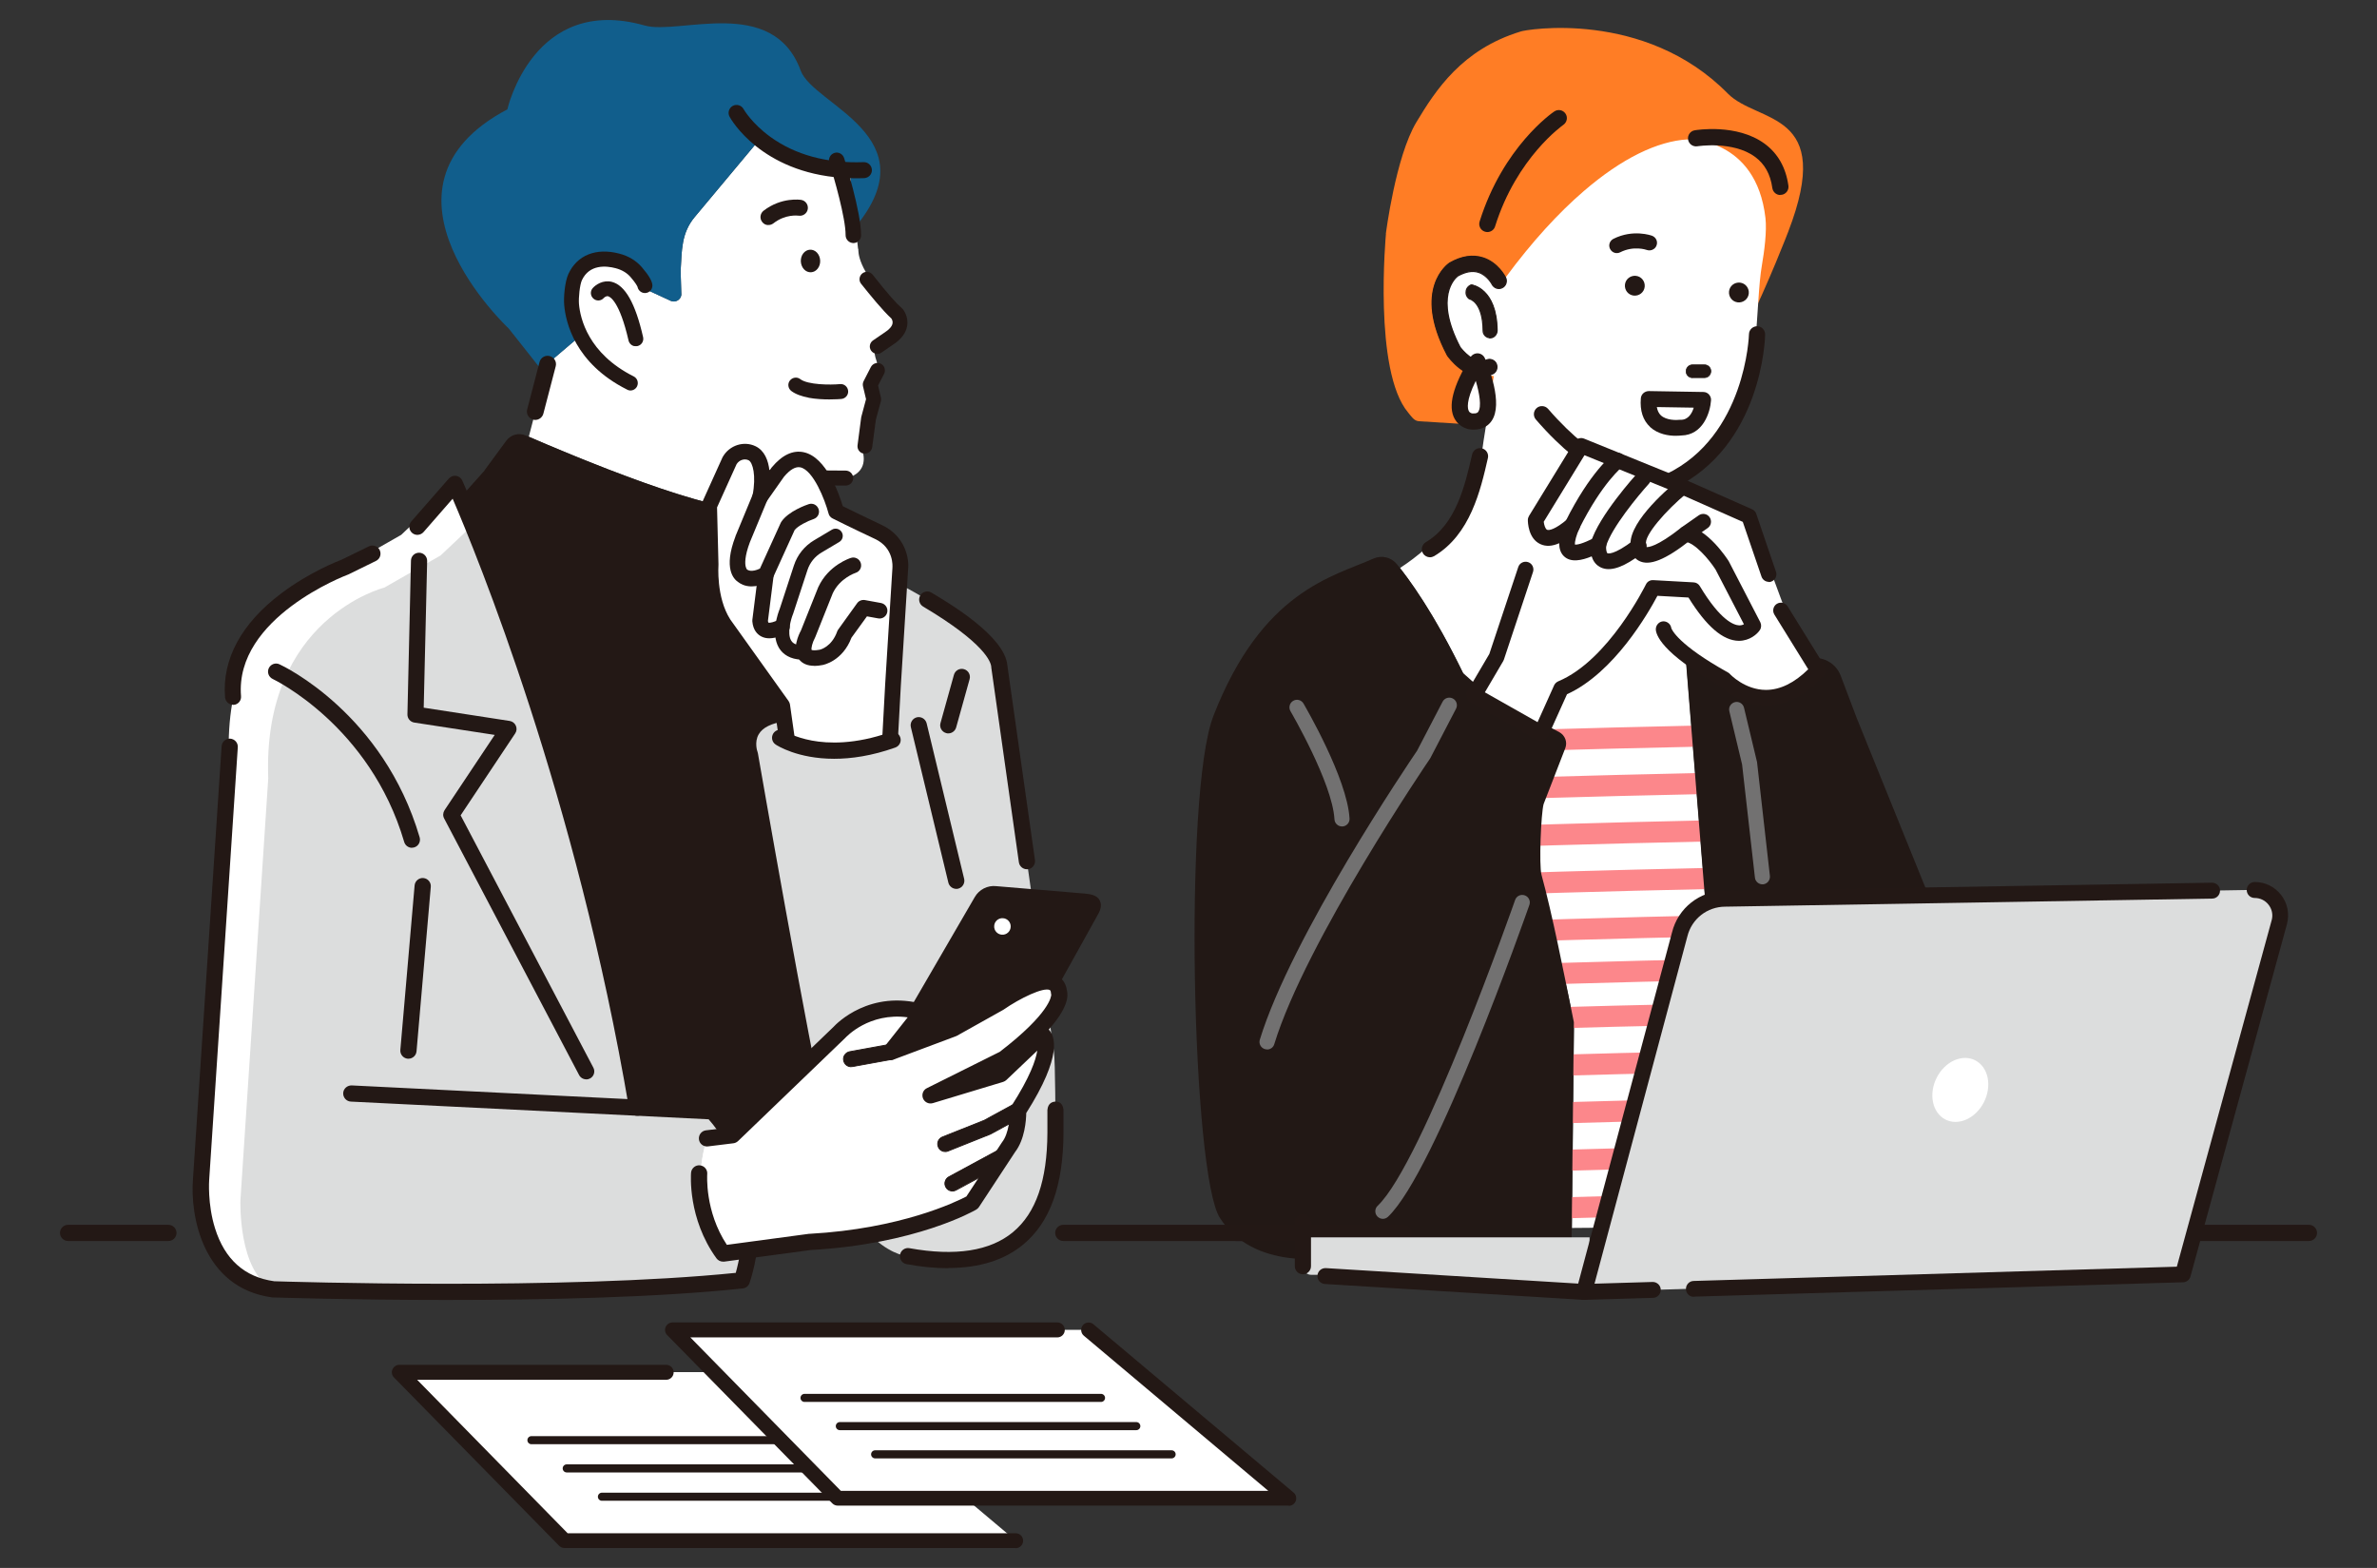 <?xml version="1.0" encoding="UTF-8"?>
<svg id="_レイヤー_2" data-name="レイヤー 2" xmlns="http://www.w3.org/2000/svg" xmlns:xlink="http://www.w3.org/1999/xlink" viewBox="0 0 235 155">
  <rect x="0" y="0" width="235" height="155" fill="#333333" stroke="none"/>
  <defs>
    <style>
      .cls-1 {
        fill: #231815;
      }

      .cls-2 {
        fill: #fff;
      }

      .cls-3 {
        fill: none;
      }

      .cls-4 {
        fill: #ff7d25;
      }

      .cls-5 {
        fill: #727171;
      }

      .cls-6 {
        fill: #221815;
      }

      .cls-7 {
        fill: #fc878b;
      }

      .cls-8 {
        fill: #dcdddd;
      }

      .cls-9 {
        fill: #115e8c;
      }

      .cls-10 {
        clip-path: url(#clippath);
      }
    </style>
    <clipPath id="clippath">
      <rect class="cls-3" width="235" height="155"/>
    </clipPath>
  </defs>
  <g id="_レイヤー_6" data-name="レイヤー 6">
    <g class="cls-10">
      <g>
        <path class="cls-4" d="M137.01,23.12s.96-7.63,3.03-11.06c1.91-3.17,4.5-7.17,10.28-8.94.42-.19,12.26-2.24,20.5,6.13,2.97,3.01,10.63,1.58,5.97,13.66,0,0-7.35,19.34-11.99,20.27l-24.53-1.54c-.49-.04-.73-.47-1.05-.85-3.47-4.09-2.2-17.66-2.2-17.66Z"/>
        <path class="cls-2" d="M155.6,101.03c-5.71-28.12-14.05-40.87-17.19-44.88,3.43-2.24,7.49-6.18,8.26-12.56l1.01-6.41s-5.74-.58-5.31-6.26c0,0-.3-8.01,5.54-3.89l.94.4c2.61-3.54,5.22-6.38,7.73-8.54,3.76-3.24,7.29-4.94,10.26-5.11,0,0,6.78-.21,7.7,7.77.15,1.33-.12,3.34-.35,4.66-.33,1.89-.37,4.67-.7,8.11,0,0,.6,8.27-8.01,13.67,0,0-1.02.79-2.88.41,0,0-.6,1.42-.26,3.62.32,2.11,1.73,3.88,3.67,4.74l2.6,32.33,1.06,24.39s.92-.27,2.53-.09l.13,7.86-16.92.14.21-20.37Z"/>
        <path class="cls-2" d="M88.93,31.8c-.03-.49-1.54-2.49-1.86-2.86-2.68-3.15-2.1-4.45-2.24-4.34l-.83-7.78c-2.41-.32-9.3-2.65-8.6-3.41l-6.71,8.03c-1.34,1.6-1.28,3.27-1.4,5.35l.07,2.36c-.07.5-.6.79-1.06.58l-3.27-1.51-4.37,3.88c-.12.15-4.44,3.71-4.51,3.89l-1.87,7.18c3.39,1.47,11.91,5.06,17.67,6.51,1.31-2.02,3.06-3.53,4.86-2.49l6.73.28c3.65.12,3.99-1.47,3.82-2.52-.14-.89-.1-1.8.08-2.68l.09-.48c.1-.49.26-.97.52-1.4.4-.67.37-1.41.27-1.92-.07-.39-.02-.79.15-1.15.47-.94.18-1.66.18-1.66-.65-1.8.54-2.18,1.07-2.26.19-.03.39-.06.55-.17.59-.39.69-.83.66-1.44Z"/>
        <path class="cls-9" d="M50.29,32.47c1.38,1.73,2.57,3.25,3.59,4.55l.27-1.02c.07-.18,4.39-3.74,4.51-3.89l4.37-3.88,3.27,1.51c.46.21.99-.08,1.06-.58l-.07-2.36c.12-2.08.07-3.75,1.4-5.35l6.71-8.03c-.69.75,6.2,3.09,8.6,3.41l.6,5.57c7.35-8.94-4.19-12.01-5.44-15.42-2.74-7.48-12.03-3.49-15.43-4.46-11.01-3.12-13.57,8.29-13.57,8.29-14.74,7.8.13,21.66.13,21.66Z"/>
        <path class="cls-1" d="M147.23,33.38s.08,0,.12,0c.38-.01.67-.35.67-.74-.05-4.12-2.44-4.48-2.54-4.5h0c-.57.19-.72.92-.27,1.32l.07.06c.05.01,1.33.3,1.36,3.16,0,.35.26.64.6.69Z"/>
        <path class="cls-1" d="M147.22,33.44h0c-.37-.05-.65-.37-.65-.74-.02-2.81-1.26-3.09-1.31-3.1-.01,0-.02,0-.03-.01l-.07-.06c-.23-.2-.32-.5-.26-.8.06-.3.27-.53.55-.62,0,0,.02,0,.03,0,.1.01,2.54.38,2.59,4.55,0,.42-.32.78-.72.8-.02,0-.05,0-.07,0-.02,0-.04,0-.06,0ZM145.02,28.74c-.05.26.03.51.22.68l.06.05c.16.04,1.36.44,1.39,3.21,0,.32.24.59.55.63.04,0,.07,0,.11,0,.34-.01.61-.32.61-.68-.05-3.96-2.26-4.4-2.48-4.44-.24.08-.41.28-.46.53Z"/>
        <path class="cls-1" d="M146.07,37.17c.5.07,1,0,1.48-.22.37-.16.55-.6.38-.98-.16-.38-.6-.55-.97-.39-1.21.53-2.42-1.01-2.61-1.26-2.61-5.01-.49-6.86-.24-7.05.76-.42,1.44-.55,2.03-.37.91.28,1.38,1.19,1.38,1.2.18.37.63.51.99.33.36-.18.51-.63.33-1-.03-.06-.74-1.48-2.26-1.96-1.01-.31-2.1-.14-3.24.51-.02,0-.03.02-.05.03-.15.1-3.64,2.55-.23,9.05.01.03.03.05.05.08.02.03.49.7,1.22,1.25.57.43,1.15.69,1.73.76Z"/>
        <path class="cls-1" d="M146.06,37.23h0c-.59-.08-1.18-.34-1.76-.78-.74-.56-1.21-1.24-1.23-1.26-.02-.03-.04-.06-.05-.09-3.43-6.55.1-9.03.25-9.13.02-.01.03-.02.05-.03,1.16-.66,2.27-.83,3.29-.51,1.54.48,2.26,1.93,2.29,1.99.19.39.03.88-.36,1.07-.19.1-.4.11-.6.05-.2-.07-.37-.21-.47-.4,0,0-.46-.9-1.34-1.17-.58-.18-1.24-.05-1.98.36-.25.19-2.33,2.01.25,6.97.14.18,1.36,1.76,2.54,1.24.2-.09.41-.09.61-.01.2.08.36.23.44.43.17.41-.01.88-.41,1.06-.42.18-.85.26-1.29.24-.07,0-.15-.01-.22-.02ZM146.98,35.64c-1.24.54-2.45-.97-2.69-1.28-2.63-5.06-.48-6.93-.22-7.13.77-.43,1.47-.56,2.08-.37.94.29,1.41,1.22,1.42,1.23.08.16.22.29.4.34.17.06.35.04.51-.04.33-.17.47-.58.31-.92-.03-.06-.73-1.46-2.22-1.93-.99-.31-2.07-.14-3.2.5-.01,0-.03.02-.04.03-.15.1-3.59,2.52-.21,8.97.01.03.03.05.04.07.02.03.48.69,1.21,1.24.56.42,1.13.68,1.7.75h0c.5.07.98,0,1.45-.21.34-.15.5-.56.35-.9-.07-.17-.21-.3-.38-.37-.07-.03-.14-.04-.21-.05-.1,0-.21.01-.31.06Z"/>
        <path class="cls-1" d="M141.37,55.09c.14,0,.28-.04.41-.11,3.58-2.13,4.59-6.5,5.32-9.7.1-.43-.17-.86-.6-.96-.43-.1-.86.17-.96.6-.71,3.08-1.58,6.9-4.58,8.68-.38.23-.51.72-.28,1.1.15.25.42.39.69.39Z"/>
        <path class="cls-1" d="M167.32,36.06h1.17c.35-.01.64.27.65.62,0,.35-.28.64-.63.65h-1.17c-.35.01-.64-.27-.65-.62,0-.35.28-.64.63-.65Z"/>
        <path class="cls-1" d="M167.3,37.38c-.35-.02-.64-.31-.64-.67,0-.18.07-.35.19-.48.13-.13.3-.2.48-.2h1.17c.37-.01.68.29.68.66,0,.18-.07.35-.19.48-.13.13-.3.2-.48.2h-1.17s-.03.01-.04.01ZM168.53,36.09s-.02,0-.03,0h-1.17c-.16.01-.31.08-.43.19-.11.12-.17.27-.17.43,0,.32.26.58.57.6.01,0,.02,0,.03,0h1.17c.16-.01.31-.08.43-.19.11-.12.17-.27.17-.43,0-.32-.26-.58-.57-.6ZM167.32,36.06h0s0,0,0,0Z"/>
        <path class="cls-1" d="M163.14,24.75c-.11.01-.22,0-.33-.04-.06-.02-1.29-.45-2.63.23-.37.19-.81.04-1-.33-.19-.37-.04-.81.33-1,1.95-.98,3.75-.33,3.83-.3.38.15.58.57.43.96-.1.27-.35.45-.62.48Z"/>
        <path class="cls-1" d="M172.89,29.03c-.06.54-.55.92-1.09.86-.54-.06-.92-.55-.86-1.09.06-.54.55-.92,1.09-.86.54.06.92.55.86,1.09Z"/>
        <path class="cls-1" d="M162.6,28.36c-.06.54-.55.92-1.09.86-.54-.06-.92-.55-.86-1.09s.55-.92,1.09-.86c.54.06.92.55.86,1.09Z"/>
        <path class="cls-2" d="M146.06,35.73s2.65,6.11-.48,5.94c0,0-3.14-.01.48-5.94Z"/>
        <path class="cls-1" d="M145.56,42.47c-.44,0-1.28-.24-1.74-1.05-.7-1.25-.19-3.25,1.56-6.11.16-.25.44-.4.74-.38.3.02.56.21.68.48.32.74,1.86,4.5.66,6.21-.27.39-.8.85-1.75.85-.05,0-.1,0-.15,0ZM145.21,40.63c.11.22.35.24.37.24.01,0,.03,0,.04,0,.39.02.48-.1.52-.16.35-.5.13-1.81-.24-3.06-1,2.02-.8,2.77-.69,2.97Z"/>
        <path class="cls-1" d="M163.71,48.71c.58,0,1.17-.13,1.71-.39,8.76-4.19,9.08-14.8,9.09-15.25,0-.44-.34-.81-.78-.82-.43-.01-.81.34-.82.78h0c0,.1-.32,10.08-8.18,13.84-.38.18-.78.26-1.18.23-1.51-.11-5.57-.98-10.5-6.68-.29-.33-.8-.37-1.13-.08-.33.29-.37.79-.08,1.13,5.13,5.94,9.47,7.08,11.6,7.24.09,0,.18,0,.27,0Z"/>
        <path class="cls-1" d="M164.12,56.24c.25,0,.49-.11.64-.32.26-.35.19-.84-.15-1.11-.06-.05-1.66-1.49-1.22-6.31.04-.44-.28-.83-.72-.87-.44-.04-.83.28-.87.72-.53,5.8,1.61,7.55,1.85,7.73.14.11.31.16.48.16Z"/>
        <path class="cls-1" d="M163.14,42.21c-.71-.66-1.02-1.61-.92-2.83.03-.41.37-.71.79-.72l5.39.09c.21,0,.42.09.56.25.14.16.22.37.2.58-.08,1.19-.79,3.43-2.93,3.47-.1.01-.31.03-.57.03-.67,0-1.73-.14-2.53-.87ZM163.8,40.23c.06.36.19.63.4.83.54.5,1.53.48,1.86.44.04,0,.08,0,.12,0,.73,0,1.1-.64,1.27-1.2l-3.66-.06Z"/>
        <path class="cls-1" d="M176.02,19.26s.07,0,.11,0c.44-.06.74-.47.68-.9-.25-1.8-1.05-3.2-2.36-4.16-2.74-2-6.73-1.35-6.9-1.32-.44.07-.73.49-.66.92.07.44.49.73.92.66h0s3.51-.56,5.69,1.04c.97.71,1.53,1.72,1.72,3.09.06.4.4.69.79.69Z"/>
        <path class="cls-1" d="M147.05,22.94c.34,0,.66-.22.76-.56,2.14-6.83,6.71-10,6.75-10.04.36-.25.46-.75.21-1.11-.25-.37-.74-.46-1.11-.21-.21.14-5.06,3.49-7.38,10.88-.13.42.1.87.52,1,.08.02.16.04.24.04Z"/>
        <polygon class="cls-2" points="80.62 135.64 77.52 135.64 39.48 135.64 55.81 152.29 100.41 152.29 80.62 135.64"/>
        <path class="cls-1" d="M100.41,153.03h-44.6c-.2,0-.39-.08-.53-.22l-16.33-16.64c-.21-.21-.27-.53-.15-.8.12-.27.38-.45.68-.45h26.38c.41,0,.74.33.74.74s-.33.74-.74.74h-24.62l14.88,15.17h44.29c.41,0,.74.33.74.74s-.33.74-.74.74Z"/>
        <g>
          <path class="cls-1" d="M88.82,148.36h-29.31c-.22,0-.4-.18-.4-.4s.18-.4.4-.4h29.31c.22,0,.4.18.4.4s-.18.4-.4.4Z"/>
          <path class="cls-1" d="M85.34,145.56h-29.31c-.22,0-.4-.18-.4-.4s.18-.4.4-.4h29.31c.22,0,.4.18.4.4s-.18.4-.4.4Z"/>
          <path class="cls-1" d="M81.85,142.77h-29.31c-.22,0-.4-.18-.4-.4s.18-.4.4-.4h29.31c.22,0,.4.18.4.4s-.18.4-.4.4Z"/>
        </g>
        <g>
          <path class="cls-7" d="M145.44,101.93s.03,0,.04,0c7.68-.31,22.45-.62,22.6-.62.58-.01,1.03-.49,1.02-1.07-.01-.57-.48-1.02-1.04-1.02,0,0-.01,0-.02,0-.15,0-14.94.32-22.64.63-.58.02-1.03.51-1,1.09.02.56.49,1,1.04,1Z"/>
          <path class="cls-7" d="M146.14,106.61s.03,0,.04,0c7.68-.31,22.45-.62,22.6-.62.58-.01,1.03-.49,1.02-1.07-.01-.57-.48-1.02-1.04-1.02,0,0-.01,0-.02,0-.15,0-14.94.32-22.64.63-.58.02-1.03.51-1,1.09.02.56.49,1,1.04,1Z"/>
          <path class="cls-7" d="M146.85,111.3s.03,0,.04,0c7.68-.31,22.45-.62,22.6-.62.58-.01,1.03-.49,1.02-1.07-.01-.58-.47-1.03-1.07-1.02-.15,0-14.94.32-22.64.63-.58.02-1.03.51-1,1.09.02.56.49,1,1.04,1Z"/>
          <path class="cls-7" d="M147.56,115.98s.03,0,.04,0c7.68-.31,22.45-.62,22.6-.62.58-.01,1.03-.49,1.02-1.07-.01-.57-.48-1.02-1.04-1.02,0,0-.01,0-.02,0-.15,0-14.94.32-22.64.63-.58.02-1.03.51-1,1.09.02.56.49,1,1.04,1Z"/>
          <path class="cls-7" d="M148.27,120.66s.03,0,.04,0c7.68-.31,22.45-.62,22.6-.62.58-.01,1.03-.49,1.02-1.07-.01-.57-.48-1.02-1.04-1.02,0,0-.01,0-.02,0-.15,0-14.94.32-22.64.63-.58.02-1.03.51-1,1.09.02.56.49,1,1.04,1Z"/>
          <path class="cls-7" d="M148.27,125.67s.03,0,.04,0c7.68-.31,22.45-.62,22.6-.62.58-.01,1.03-.49,1.02-1.07-.01-.57-.48-1.02-1.04-1.02,0,0-.01,0-.02,0-.15,0-14.94.32-22.64.63-.58.02-1.03.51-1,1.09.02.56.49,1,1.04,1Z"/>
        </g>
        <g>
          <path class="cls-7" d="M145.44,74.43s.03,0,.04,0c7.68-.31,22.45-.62,22.6-.62.58-.01,1.03-.49,1.02-1.07-.01-.57-.48-1.02-1.04-1.02,0,0-.01,0-.02,0-.15,0-14.94.32-22.64.63-.58.02-1.03.51-1,1.09.02.56.49,1,1.04,1Z"/>
          <path class="cls-7" d="M146.14,79.11s.03,0,.04,0c7.68-.31,22.45-.62,22.6-.62.58-.01,1.04-.49,1.02-1.07-.01-.58-.48-1.04-1.07-1.02-.15,0-14.94.32-22.64.62-.58.02-1.03.51-1,1.09.02.56.49,1,1.04,1Z"/>
          <path class="cls-7" d="M146.85,83.79s.03,0,.04,0c7.68-.31,22.45-.62,22.6-.62.58-.01,1.03-.49,1.02-1.07-.01-.58-.47-1.04-1.07-1.02-.15,0-14.94.32-22.64.63-.58.02-1.03.51-1,1.09.02.56.49,1,1.04,1Z"/>
          <path class="cls-7" d="M147.56,88.48s.03,0,.04,0c7.68-.31,22.45-.62,22.6-.62.58-.01,1.03-.49,1.02-1.07-.01-.57-.48-1.02-1.04-1.02,0,0-.01,0-.02,0-.15,0-14.94.32-22.64.62-.58.02-1.03.51-1,1.09.02.56.49,1,1.04,1Z"/>
          <path class="cls-7" d="M148.27,93.16s.03,0,.04,0c7.68-.31,22.45-.62,22.6-.62.58-.01,1.03-.49,1.02-1.07-.01-.57-.48-1.02-1.04-1.02,0,0-.01,0-.02,0-.15,0-14.94.32-22.64.63-.58.02-1.03.51-1,1.09.02.56.49,1,1.04,1Z"/>
          <path class="cls-7" d="M148.27,97.48s.03,0,.04,0c7.68-.31,22.45-.62,22.6-.62.58-.01,1.03-.49,1.02-1.07-.01-.57-.48-1.02-1.04-1.02,0,0-.01,0-.02,0-.15,0-14.94.32-22.64.63-.58.02-1.03.51-1,1.09.02.56.49,1,1.04,1Z"/>
        </g>
        <g>
          <path class="cls-6" d="M144.63,66.51c-2.82-5.81-5.25-9.17-6.53-10.74-.56-.69-1.51-.91-2.32-.55-4.04,1.8-11.01,3.19-15.82,15.56-2.97,7.63-2.11,45.32.64,49.61,3.39,5.3,10.64,3.88,11.45,4.03l23.32-1.28.23-22.09c-.96-4.73-2.13-10.68-3.2-14.57-.26-.95-.05-6.09.21-7l2.14-5.52c.23-.6-.02-1.27-.59-1.58l-7.38-3.94-2.15-1.92Z"/>
          <path class="cls-6" d="M166.52,55.57c.2.05.4.1.6.15,6.54,1.71,9.71,2.98,12,9.34h.05c1.22-.13,2.38.59,2.81,1.74l1.59,4.2,9.96,24.59.28,12.17c-.56,2.23-.88,5.66-.88,5.66l-14.85,2.12c-5.1-3-8.43-2.03-8.43-2.03l-1.06-24.39-2.65-32.96c-.02-.33.26-.65.58-.58Z"/>
        </g>
        <path class="cls-1" d="M133.66,122.68h-28.54c-.44,0-.8-.36-.8-.8s.36-.8.8-.8h28.54c.44,0,.8.36.8.8s-.36.8-.8.8Z"/>
        <path class="cls-1" d="M16.65,122.68H6.73c-.44,0-.8-.36-.8-.8s.36-.8.8-.8h9.92c.44,0,.8.36.8.8s-.36.8-.8.8Z"/>
        <path class="cls-1" d="M165.6,122.68h62.67c.44,0,.8-.36.8-.8,0-.44-.36-.8-.8-.8h-62.67c-.44,0-.8.36-.8.8,0,.44.36.8.8.8Z"/>
        <path class="cls-1" d="M122.19,122.68h16.55c.44,0,.8-.36.8-.8s-.36-.8-.8-.8h-16.55c-.44,0-.8.36-.8.8,0,.44.36.8.8.8Z"/>
        <g>
          <path class="cls-2" d="M63.75,28.23s0-.33-.86-1.33c-.48-.56-1.15-.93-1.86-1.11-1.19-.31-3.23-.42-4.17,1.6-.29.62-.41,2.04-.36,2.72.16,1.89,1.22,5.45,5.81,7.75l1.44-9.63Z"/>
          <path class="cls-1" d="M62.18,38.58c-.07-.01-.13-.03-.19-.07-5.18-2.6-6.07-6.7-6.21-8.35-.07-.77.06-2.32.42-3.09.86-1.85,2.73-2.6,5.02-2,.91.23,1.68.7,2.24,1.35.7.81,1.04,1.41,1.04,1.81,0,.41-.33.74-.74.74-.36,0-.67-.27-.73-.61-.03-.07-.16-.36-.69-.97-.36-.42-.87-.72-1.49-.88-.92-.24-2.58-.4-3.32,1.19-.21.45-.34,1.73-.29,2.35.12,1.4.89,4.89,5.41,7.16.36.18.51.62.33.99-.15.3-.48.45-.79.39ZM63.02,28.23s0,0,0,0t0,0ZM63.02,28.23s0,0,0,0c0,0,0,0,0,0ZM63.02,28.23s0,0,0,0c0,0,0,0,0,0Z"/>
        </g>
        <path class="cls-1" d="M72.76,47.02c.07-.33.37-.57.71-.57l10.13.07c.41,0,.74.32.75.73,0,.41-.32.74-.73.75l-9.64-.07c-.09.19-.2.43-.34.73l-1.33-.62c.2-.44.4-.86.46-1.01Z"/>
        <path class="cls-1" d="M89.22,30.53s-.04-.05-.07-.07c-.57-.5-1.36-1.39-2.88-3.31-.25-.31-.71-.37-1.02-.12-.31.25-.37.71-.12,1.02.9,1.13,2.12,2.63,3,3.44.05.08.15.26.11.48-.05.3-.34.62-.83.93l-1.1.75c-.33.23-.42.68-.19,1.01.11.16.28.27.47.31.19.04.39,0,.55-.11l1.06-.73c.88-.55,1.38-1.21,1.49-1.95.14-.92-.4-1.58-.46-1.65Z"/>
        <path class="cls-1" d="M85.37,44.84c-.38-.07-.64-.43-.59-.82l.36-2.75s.01-.06.02-.09l.46-1.72-.3-1.27c-.04-.17-.02-.35.06-.51l.72-1.4c.19-.36.63-.5.99-.32.36.19.5.63.32.99l-.6,1.16.28,1.18c.03.12.03.24,0,.36l-.5,1.85-.36,2.7c-.05.4-.42.69-.83.63-.01,0-.03,0-.04,0Z"/>
        <path class="cls-1" d="M79.94,39.31c-.65-.12-1.27-.33-1.71-.66-.32-.25-.39-.71-.14-1.03.25-.32.71-.39,1.03-.14.75.57,2.97.58,3.93.49.41-.04.76.26.8.67.04.4-.26.76-.67.8-.25.02-1.82.14-3.24-.12Z"/>
        <path class="cls-1" d="M62.72,34.22c-.28-.05-.51-.27-.58-.56-.89-3.88-1.83-4.32-2.01-4.37-.22-.06-.42.15-.43.16-.27.31-.73.34-1.03.07-.31-.27-.34-.74-.07-1.04.29-.33,1.01-.83,1.88-.62,1.32.33,2.34,2.12,3.1,5.47.09.4-.16.79-.55.88-.1.02-.2.02-.3,0Z"/>
        <path class="cls-1" d="M79.27,26.28c.23.56.8.79,1.28.53.48-.27.67-.93.44-1.49-.23-.56-.8-.79-1.28-.53-.48.27-.67.93-.44,1.49Z"/>
        <path class="cls-1" d="M84.11,23.98c.08.03.16.04.25.05.42,0,.77-.34.77-.76.02-2.28-1.61-7.43-1.68-7.65-.13-.4-.56-.63-.96-.5-.4.13-.63.56-.5.96.45,1.42,1.62,5.48,1.61,7.17,0,.33.21.62.51.73Z"/>
        <path class="cls-1" d="M83.29,17.58c-8.06-.55-11.03-5.79-11.16-6.04-.21-.38-.07-.86.31-1.07.38-.21.86-.07,1.07.31.01.02.8,1.41,2.65,2.75,2.48,1.79,5.58,2.63,9.22,2.5.44-.02.8.33.82.76.02.44-.33.8-.76.82-.75.03-1.47.01-2.15-.03Z"/>
        <path class="cls-1" d="M75.92,22.25c-.22-.01-.43-.12-.57-.31-.27-.35-.2-.84.14-1.11,1.78-1.37,3.64-1.08,3.72-1.07.43.07.72.48.65.91-.07.43-.48.72-.91.65-.07,0-1.29-.18-2.49.76-.16.12-.35.18-.54.16Z"/>
        <path class="cls-1" d="M47.89,46.51l2.16-2.94c.44-.6,1.24-.82,1.93-.52,4.27,1.86,18.98,8.08,22.76,7.18,4.44-1.06,2.49,10.75,2.49,10.75,0,0,4.51,52.96,3.81,61.09h-16.26l-18.04-.24s1.07-69.93-1.75-72.05l2.92-3.27Z"/>
        <path class="cls-8" d="M104.2,104.01l-5.41-38.14c-.27-3.45-11.04-8.73-11.04-8.73l-10.31,13.39c-4.63.69-3.31,4.09-3.31,4.09,0,0,4.96,28.6,6.89,36.85,2.92,12.46,8.75,12.72,8.75,12.72,13.4,2.42,14.56-7.09,14.58-12.19,0-.94-.02-7.06-.15-7.98Z"/>
        <path class="cls-1" d="M81.02,112.26c-.36,0-.69-.25-.78-.62-1.87-7.99-6.63-35.31-6.89-36.83-.12-.36-.49-1.73.26-3.01.64-1.11,1.89-1.8,3.71-2.07.44-.07.84.24.91.67.06.44-.24.84-.67.91-1.31.19-2.17.62-2.55,1.28-.46.78-.13,1.72-.12,1.73.02.05.03.1.04.15.05.29,4.98,28.67,6.88,36.8.1.43-.17.86-.6.96-.06.01-.12.02-.18.02Z"/>
        <path class="cls-1" d="M93.74,125.37c-1.27,0-2.64-.13-4.11-.4-.44-.08-.72-.49-.65-.93.08-.44.49-.73.93-.65,4.54.82,7.99.28,10.24-1.59,2.27-1.89,3.38-5.1,3.4-9.82,0-.29,0-1.09,0-2.08h0s0-.05,0-.08c0-.04,0-.08,0-.09h0c.06-.73.56-.82.79-.83.34-.01.73.14.8.81h0s0,.12,0,.12c0,.03,0,.06,0,.09,0,.02,0,.05,0,.07v.09s0,0,0,0c0,.9,0,1.62,0,1.9-.02,5.22-1.32,8.84-3.97,11.04-1.86,1.55-4.36,2.33-7.44,2.33Z"/>
        <path class="cls-1" d="M101.52,85.93c-.39,0-.73-.29-.79-.69l-2.73-19.27s0-.03,0-.05c-.04-.48-.63-2.33-6.74-5.96-.38-.23-.5-.72-.28-1.1.23-.38.72-.5,1.1-.28,1.8,1.07,7.26,4.32,7.51,7.19l2.73,19.25c.06.44-.24.84-.68.91-.04,0-.08,0-.11,0Z"/>
        <g>
          <path class="cls-2" d="M72.13,45.51l-2.02,4.47.14,5.77s-.29,3.46,1.3,5.91l5.77,8.07.54,3.79s6.04,1.21,9.36-.52l1.06-5.29.72-11.54s.29-2.45-2.16-3.6c-2.45-1.15-4.18-2.02-4.18-2.02,0,0-2.16-8.22-5.77-3.89l-1.73,2.45s.71-3.6-.82-4.33c-.8-.38-1.76-.04-2.21.72Z"/>
          <path class="cls-1" d="M87.99,73.83s-.03,0-.04,0c-.43-.02-.75-.39-.73-.82l.29-5.34.72-11.54s0-.03,0-.04c0-.07.17-1.92-1.72-2.81-2.43-1.14-4.18-2.02-4.2-2.03-.2-.1-.35-.28-.4-.5-.36-1.36-1.51-4.27-2.78-4.55-.47-.1-1.02.21-1.63.94l-1.71,2.43c-.21.3-.6.41-.94.27-.34-.14-.53-.5-.45-.86.38-1.96.02-3.28-.39-3.48-.41-.2-.93-.03-1.19.39l-1.93,4.27.14,5.59s0,.06,0,.08c0,.03-.24,3.22,1.17,5.41l5.76,8.06c.07.1.12.22.14.34l.43,3.03c.06.42-.23.82-.66.88-.42.06-.82-.23-.88-.66l-.41-2.84-5.66-7.92s-.01-.02-.02-.03c-1.63-2.52-1.45-5.9-1.42-6.35l-.14-5.73c0-.12.02-.23.07-.34l2.02-4.47s.02-.05.04-.07c.66-1.13,2.07-1.58,3.22-1.03.9.43,1.27,1.41,1.38,2.41l.2-.28s.02-.03.04-.05c1.02-1.22,2.09-1.72,3.17-1.48,2.22.49,3.48,4.12,3.84,5.33.6.3,2.04,1,3.86,1.86,2.32,1.09,2.72,3.32,2.6,4.37l-.72,11.52-.29,5.33c-.02.41-.36.73-.77.73Z"/>
          <path class="cls-1" d="M74.31,57.97c-.7,0-1.14-.28-1.33-.43-.43-.28-1.49-1.32-.27-4.51,0,0,0-.01,0-.02l1.73-4.18c.16-.4.62-.58,1.01-.42.4.16.58.62.42,1.01l-1.73,4.17c-.54,1.43-.49,2.15-.41,2.45.04.14.09.21.1.22.04.03-.07-.04-.07-.04l.2.15h0s-.01-.01-.03-.03c.02.01.36.26,1.2-.13l2.05-4.51s.04-.07.06-.11c.7-1.06,2.5-1.68,2.71-1.75.41-.14.84.08.98.49.14.41-.08.84-.49.98-.6.2-1.55.67-1.88,1.09l-2.13,4.69c-.07.15-.19.28-.33.36-.72.39-1.32.52-1.8.52Z"/>
          <path class="cls-1" d="M76.07,63.1c-.28,0-.56-.05-.82-.19-.35-.19-.79-.59-.87-1.47,0-.05,0-.11,0-.16l.58-4.61c.05-.42.44-.73.86-.67.42.05.73.44.67.86l-.57,4.52c.01.1.04.15.05.17.14.05.59-.06.96-.27.37-.21.84-.08,1.05.29.21.37.08.84-.29,1.05-.18.1-.89.48-1.63.48Z"/>
          <path class="cls-1" d="M80.5,65.82c-.68,0-1.19-.22-1.52-.66-.71-.97-.01-2.44.2-2.82l1.71-4.28s.01-.02.02-.04c1-2.16,3.12-2.84,3.22-2.87.41-.13.84.1.97.51.13.41-.1.84-.51.97-.03.01-1.56.52-2.26,2.02l-1.72,4.31s-.03.06-.04.09c-.25.46-.39,1.03-.33,1.2.05.02.26.08.8-.02.05-.01,1.18-.27,1.73-1.81.02-.07.06-.13.1-.19l1.87-2.6c.17-.24.47-.36.77-.31l1.59.29c.42.08.7.48.62.9-.08.42-.48.7-.9.62l-1.11-.2-1.53,2.11c-.88,2.32-2.78,2.69-2.86,2.7-.3.06-.57.09-.82.09Z"/>
          <path class="cls-1" d="M78.96,65.18s-.06,0-.1,0c-1.08-.15-1.61-.72-1.87-1.17-.81-1.41-.05-3.46.09-3.8l1.41-4.31c.34-1.05,1.06-1.94,2.01-2.5l1.75-1.04c.34-.2.77-.09.97.25.2.34.09.77-.25.97l-1.75,1.04c-.66.39-1.15,1-1.39,1.73l-1.42,4.33s-.01.03-.02.05c-.18.44-.6,1.86-.18,2.58.1.17.29.4.84.47.39.05.66.41.6.8-.05.35-.35.61-.7.61Z"/>
        </g>
        <path class="cls-1" d="M82.47,75.01c-3.63,0-5.67-1.33-5.79-1.41-.37-.25-.46-.74-.22-1.11.25-.37.74-.46,1.11-.22.02.01.97.62,2.7.94,1.61.3,4.26.4,7.71-.82.42-.15.87.07,1.02.49.15.42-.07.87-.49,1.02-2.34.83-4.36,1.11-6.05,1.11Z"/>
        <path class="cls-1" d="M94.54,87.87c-.36,0-.69-.25-.78-.61l-3.71-15.38c-.1-.43.16-.86.59-.97.43-.1.86.16.97.59l3.71,15.38c.1.43-.16.86-.59.97-.06.02-.13.02-.19.02Z"/>
        <path class="cls-2" d="M70.42,109.87l-7.43-.37c-6.02-35.52-18.02-61.67-18.02-61.67l-5.3,5.04-5.57,3.18s-12.07,3.02-11.47,18.86l-2.75,41.67s-.8,9.81,7.16,10.87c0,0,28.81.97,46.3-.88,0,0,3.45-9.81-2.92-16.7Z"/>
        <path class="cls-8" d="M70.42,109.87l-7.43-.37c-6.02-35.52-16.43-57.42-16.43-57.42l-3,2.83-5.57,3.18s-12.07,3.02-11.47,18.86l-2.75,41.67s-.27,7.16,3.27,8.84c0,0,28.81.97,46.3-.88,0,0,3.45-9.81-2.92-16.7Z"/>
        <path class="cls-1" d="M44.23,128.51c-9.6,0-17.08-.25-17.22-.25-.03,0-.05,0-.08,0-6.89-.92-8.15-8.07-7.85-11.73l2.83-42.76c.03-.44.41-.78.85-.75.44.03.78.41.75.85l-2.83,42.77s-.18,2.38.58,4.79c.96,3.07,2.92,4.82,5.85,5.23,1.22.04,28.64.9,45.63-.83.55-1.96,2.24-9.58-2.68-15.18l-35.37-1.75c-.44-.02-.78-.4-.76-.84.02-.44.4-.77.84-.76l35.7,1.77c.21.01.41.1.55.26,6.61,7.16,3.23,17.09,3.08,17.51-.1.29-.36.5-.67.53-8.55.91-19.87,1.14-29.19,1.14Z"/>
        <path class="cls-1" d="M108.73,89.02c-.29-.56-.95-.63-1.53-.69,0,0-.01,0-.02,0l-8.7-.73c-.84-.09-1.68.33-2.11,1.08l-7,12.05s-.05.09-.07.13l-2.68,5.42c-.38.77-.29,1.66.25,2.34.4.5.97.79,1.58.83.21.01.42,0,.64-.06.01,0,.03,0,.04-.01l9.67-2.89c.58-.14,1.09-.52,1.38-1.04l8.28-14.89c.22-.38.56-.97.27-1.53Z"/>
        <path class="cls-2" d="M98.29,91.54c-.03.45.32.84.77.86.45.03.84-.32.86-.77.03-.45-.32-.84-.77-.86-.45-.03-.84.32-.86.77Z"/>
        <g>
          <path class="cls-2" d="M69.89,112.52l2.52-.31,10.55-10.15s3.06-3.46,8.2-2.03l-3.12,3.95,6.17-2.31,4.52-2.53s5.72-4,5.95-1.05c0,0,.76,1.79-5.44,6.55l-7.27,3.63,6.95-2.1,4.1-3.89s1.71,1.14-2.39,7.51c0,0,.06,2.33-.95,3.62l-3.6,5.48s-5.7,3.32-16.01,3.89l-8.6,1.16s-3.71-3.98-1.59-11.4Z"/>
          <path class="cls-2" d="M69.89,112.52l2.52-.31,10.55-10.15s3.06-3.46,8.2-2.03l-3.12,3.95,6.17-2.31,4.52-2.53s5.72-4,5.95-1.05c0,0,.76,1.79-5.44,6.55l-7.27,3.63,6.95-2.1,4.1-3.89s1.71,1.14-2.39,7.51c0,0,.06,2.33-.95,3.62l-3.6,5.48s-5.7,3.32-16.01,3.89l-8.6,1.16s-3.71-3.98-1.59-11.4Z"/>
          <path class="cls-1" d="M71.48,124.72c-.25,0-.5-.12-.65-.33-2.85-3.94-2.52-8.28-2.51-8.46.04-.44.43-.77.87-.73.44.04.77.42.73.86,0,.07-.26,3.67,1.94,7l8.12-1.09s.04,0,.06,0c9.05-.5,14.52-3.18,15.5-3.69l3.49-5.31s.03-.04.04-.06c.68-.86.79-2.53.78-3.1,0-.16.04-.32.13-.45,1.86-2.89,2.43-4.58,2.57-5.5l-3.05,2.9c-.09.09-.2.15-.32.19l-6.95,2.1c-.4.12-.82-.08-.98-.47-.15-.39.01-.83.39-1.01l7.2-3.59c4.96-3.81,5.09-5.49,5.09-5.65-.01-.05-.02-.1-.03-.15,0-.12-.04-.27-.11-.31-.63-.3-2.92.79-4.59,1.95-.02.02-.04.03-.07.04l-4.52,2.53s-.07.04-.11.05l-6.17,2.31c-.34.13-.72.01-.93-.28-.21-.29-.2-.69.02-.97l2.32-2.93c-3.83-.51-6.07,1.93-6.18,2.04-.01.01-.03.03-.04.04l-10.55,10.15c-.13.12-.29.2-.46.22l-2.52.31c-.44.05-.84-.26-.89-.7-.05-.44.26-.84.7-.89l2.25-.27,10.34-9.94c.34-.37,3.62-3.74,8.99-2.24.26.07.46.27.55.52.08.25.03.53-.13.74l-1.34,1.7,3.42-1.28,4.44-2.48c1.04-.73,4.4-2.89,6.15-2.06.34.16.9.57,1.02,1.53.13.51.08,1.71-1.81,3.82.6.6,1.41,2.53-2.22,8.25-.01.71-.14,2.6-1.1,3.85l-3.58,5.45c-.07.1-.16.19-.27.25-.24.14-5.97,3.41-16.34,3.99l-8.57,1.15s-.07,0-.11,0ZM103.95,98.41s0,0,0,0c0,0,0,0,0,0ZM103.95,98.4s0,0,0,0c0,0,0,0,0,0ZM103.95,98.4s0,0,0,0c0,0,0,0,0,0Z"/>
          <g>
            <path class="cls-1" d="M84.06,105.44c.07,0,.15,0,.22,0l3.9-.71c.41-.07.68-.46.6-.87-.07-.41-.46-.68-.87-.6l-3.9.71c-.41.07-.68.46-.6.87.06.33.33.57.65.61Z"/>
            <path class="cls-1" d="M84.14,105.49s-.06,0-.09,0c-.35-.04-.62-.3-.69-.65-.04-.21,0-.42.13-.59.12-.17.3-.29.51-.33l3.9-.71c.21-.04.42,0,.59.13.17.12.29.3.33.51.08.43-.21.84-.64.92l-3.9.71s-.09.01-.14.01ZM88.05,103.29s-.08,0-.13.01l-3.9.71c-.18.03-.35.14-.45.29-.11.15-.15.34-.11.53.05.3.31.54.61.57h0c.07,0,.14,0,.21,0l3.9-.71c.38-.07.64-.44.57-.82-.03-.18-.14-.35-.29-.45-.12-.08-.26-.13-.4-.13Z"/>
          </g>
          <g>
            <path class="cls-1" d="M93.37,113.83c.12.01.24,0,.36-.05l4.18-1.67s.05-.02.08-.04l3.01-1.64c.36-.2.5-.65.3-1.01-.2-.36-.65-.5-1.01-.3l-2.97,1.62-4.14,1.65c-.38.15-.57.59-.42.97.11.26.34.43.61.47Z"/>
            <path class="cls-1" d="M93.45,113.88s-.06,0-.09,0h0c-.29-.03-.54-.22-.64-.49-.08-.2-.08-.41,0-.61.08-.19.24-.34.43-.42l4.14-1.65,2.97-1.62c.38-.21.86-.07,1.07.32.21.38.07.86-.32,1.07l-3.01,1.64s-.06.03-.08.04l-4.18,1.67c-.09.04-.19.06-.29.06ZM93.37,113.79c.12.01.23,0,.34-.05l4.18-1.67s.05-.02.08-.04l3.01-1.64c.34-.19.47-.61.28-.95-.19-.34-.61-.47-.95-.28l-2.97,1.62-4.14,1.65c-.17.07-.31.2-.39.38-.07.17-.08.36,0,.54.1.24.31.41.57.44Z"/>
          </g>
          <g>
            <path class="cls-1" d="M94.07,117.73c.15.02.3,0,.44-.09l4.79-2.59c.36-.2.5-.65.3-1.01-.2-.36-.65-.5-1.01-.3l-4.79,2.59c-.36.2-.5.65-.3,1.01.12.22.34.36.57.39Z"/>
            <path class="cls-1" d="M94.16,117.78s-.06,0-.09,0h0c-.26-.03-.48-.18-.6-.41-.21-.38-.06-.86.32-1.07l4.79-2.59c.38-.21.86-.06,1.07.32.21.38.06.86-.32,1.07l-4.79,2.59c-.12.06-.25.1-.38.1ZM94.08,117.69c.14.02.29-.01.42-.08l4.79-2.59c.34-.18.47-.61.28-.95-.18-.34-.61-.47-.95-.28l-4.79,2.59c-.34.18-.47.61-.28.95.11.2.31.34.54.36h0Z"/>
          </g>
        </g>
        <path class="cls-1" d="M52.92,41.51c-.07,0-.14,0-.21-.03-.44-.12-.71-.57-.59-1.01l1.22-4.68c.11-.44.57-.71,1.01-.59.44.12.71.57.59,1.01l-1.22,4.68c-.1.37-.43.62-.8.62Z"/>
        <path class="cls-1" d="M40.38,104.66s-.05,0-.07,0c-.44-.04-.77-.43-.73-.87l1.41-16.26c.04-.44.43-.77.87-.73.44.04.77.43.73.87l-1.41,16.26c-.04.42-.39.73-.8.73Z"/>
        <path class="cls-1" d="M93.75,72.5c-.07,0-.14,0-.21-.03-.43-.12-.68-.56-.56-.99l1.33-4.77c.12-.43.56-.68.99-.56.43.12.68.56.56.99l-1.33,4.77c-.1.35-.42.59-.77.59Z"/>
        <path class="cls-1" d="M23.05,69.67c-.41,0-.76-.32-.8-.73-.31-3.76,1.61-7.32,5.57-10.29,2.76-2.08,5.57-3.18,5.95-3.32l2.7-1.32c.4-.19.88-.03,1.07.37.19.4.03.88-.37,1.07l-2.73,1.34s-.05.02-.08.03c-.11.04-11.17,4.22-10.53,12,.04.44-.29.83-.73.86-.02,0-.05,0-.07,0Z"/>
        <path class="cls-1" d="M62.99,110.3c-.38,0-.72-.28-.79-.67-5.23-30.89-15.12-54.92-17.45-60.33l-2.88,3.3c-.29.33-.8.37-1.13.08-.33-.29-.37-.8-.08-1.13l3.71-4.24c.18-.2.45-.31.72-.27.27.04.5.21.61.46.12.26,12.11,26.65,18.08,61.87.07.44-.22.85-.66.92-.05,0-.09.01-.13.01Z"/>
        <path class="cls-1" d="M57.96,106.7c-.29,0-.57-.16-.71-.43l-13.34-25.36c-.14-.26-.12-.57.04-.82l4.96-7.44-7.95-1.22c-.4-.06-.69-.41-.68-.81l.35-15.2c.01-.44.37-.79.82-.78.44.01.79.38.78.82l-.34,14.5,8.5,1.31c.27.04.5.22.61.47.11.25.09.54-.07.77l-5.39,8.09,13.12,24.94c.21.39.06.88-.34,1.08-.12.06-.25.09-.37.09Z"/>
        <path class="cls-1" d="M40.73,83.81c-.35,0-.67-.23-.77-.58-3.38-11.51-12.91-16.07-13-16.11-.4-.19-.57-.66-.39-1.06.19-.4.66-.58,1.06-.39.42.19,10.27,4.89,13.86,17.11.12.42-.12.87-.54.99-.08.02-.15.03-.23.03Z"/>
        <path class="cls-8" d="M157.15,122.33v5.38s-26.14-1.69-26.14-1.69h-1.41c-.43,0-.78-.39-.78-.86l-.03-2.84h28.36Z"/>
        <path class="cls-1" d="M156.61,128.5c.41,0,.76-.32.78-.74.03-.43-.3-.81-.74-.83l-25.57-1.57c-.43-.02-.81.3-.83.74-.03.43.3.81.74.83l25.57,1.57s.03,0,.05,0Z"/>
        <path class="cls-8" d="M156.61,127.71l59.2-1.74,9.55-34.87c.4-1.59-.81-3.13-2.45-3.13l-52.35.87c-2.13,0-3.99,1.45-4.5,3.52l-9.45,35.34Z"/>
        <path class="cls-1" d="M167.46,128.18s.02,0,.02,0l48.35-1.42c.35-.01.64-.24.73-.58l9.55-34.87s0-.01,0-.02c.25-.99.03-2.03-.6-2.83-.63-.81-1.58-1.27-2.6-1.27-.43,0-.79.35-.79.79s.35.79.79.79c.54,0,1.04.24,1.37.67.33.42.45.96.32,1.48l-9.39,34.3-47.77,1.41c-.43.01-.77.37-.76.81.01.43.36.76.78.76Z"/>
        <path class="cls-1" d="M156.61,128.5s.02,0,.02,0l6.8-.2c.43-.01.77-.37.76-.81-.01-.43-.38-.77-.81-.76l-5.74.17,9.18-34.33c.43-1.74,1.97-2.94,3.75-2.94l48.14-.8c.43,0,.78-.36.77-.8,0-.43-.36-.77-.79-.77,0,0,0,0-.01,0l-48.13.8c-2.49,0-4.65,1.69-5.25,4.12l-9.44,35.33c-.06.24-.01.5.14.69.15.19.38.3.62.3Z"/>
        <path class="cls-2" d="M191.04,108.35c.03,1.71,1.29,2.83,2.81,2.5,1.53-.33,2.75-1.99,2.72-3.71-.03-1.71-1.29-2.83-2.81-2.5-1.53.33-2.75,1.99-2.72,3.71Z"/>
        <path class="cls-1" d="M128.81,125.97c.44,0,.8-.36.8-.8v-4.34c0-.44-.36-.8-.8-.8s-.8.36-.8.8v4.34c0,.44.36.8.8.8Z"/>
        <g>
          <polygon class="cls-2" points="107.63 131.46 104.53 131.46 66.49 131.46 82.82 148.1 127.42 148.1 107.63 131.46"/>
          <path class="cls-1" d="M127.42,148.84h-44.6c-.2,0-.39-.08-.53-.22l-16.33-16.64c-.21-.21-.27-.53-.15-.8.12-.27.38-.45.68-.45h38.04c.41,0,.74.33.74.74s-.33.74-.74.74h-36.28l14.88,15.17h42.26l-18.24-15.34c-.31-.26-.35-.73-.09-1.04.26-.31.73-.35,1.04-.09l19.79,16.64c.24.2.32.53.22.82-.11.29-.38.49-.69.49Z"/>
        </g>
        <g>
          <path class="cls-1" d="M115.83,144.17h-29.31c-.22,0-.4-.18-.4-.4s.18-.4.4-.4h29.31c.22,0,.4.18.4.4s-.18.4-.4.4Z"/>
          <path class="cls-1" d="M112.34,141.38h-29.31c-.22,0-.4-.18-.4-.4s.18-.4.4-.4h29.31c.22,0,.4.18.4.4s-.18.4-.4.4Z"/>
          <path class="cls-1" d="M108.85,138.59h-29.31c-.22,0-.4-.18-.4-.4s.18-.4.4-.4h29.31c.22,0,.4.18.4.4s-.18.4-.4.4Z"/>
        </g>
        <g>
          <path class="cls-2" d="M147.84,64.84l3.71-11.55s-.42-1.38,1.48-3.92l3.29-4.98,16.75,6.68,3.92,10.6,2.76,4.56s-2.44,4.45-8.16,1.91l-4.77-3.71s-4.58-3.32-4.24-4.88c0,0-1.8,4.56-4.35,5.83l-4.03,3.07-2.12,4.13-6.15-3.82,1.91-3.92Z"/>
          <g>
            <g>
              <path class="cls-1" d="M174.85,57.54c.08,0,.17-.01.25-.04.4-.14.62-.57.48-.98l-1.95-5.73c-.07-.2-.22-.37-.42-.45l-6.58-2.91-10.02-4.07c-.35-.14-.75-.01-.95.31l-4.5,7.34c-.07.12-.11.26-.11.4,0,.19.03,1.83,1.24,2.38.54.25,1.15.22,1.86-.09,0,.48.11.94.46,1.28.67.66,1.76.43,2.75.02.12.39.35.78.78,1.03.83.48,1.97.22,3.54-.85.1.1.21.19.35.26,1.03.54,2.6-.08,5.09-2.04l1.71-1.2c.35-.24.43-.72.19-1.07-.24-.35-.72-.43-1.07-.19l-1.73,1.21s-.02.02-.03.03c-2.4,1.89-3.24,1.92-3.41,1.9,0-.02,0-.04,0-.06.02-.3-.14-.58-.41-.72-.27-.14-.59-.11-.83.08-2.04,1.57-2.61,1.32-2.62,1.31-.09-.05-.17-.44-.12-.77.04-.29-.09-.57-.32-.74-.24-.16-.55-.18-.8-.05-1.3.69-1.82.72-1.97.71-.05-.27.15-1.01.44-1.59.16-.33.07-.72-.22-.95-.29-.22-.69-.22-.97.02-1.18,1.01-1.82,1.14-2.01,1.05-.17-.08-.29-.46-.33-.79l4.03-6.58,9.4,3.82,6.25,2.77,1.85,5.41c.11.32.41.52.73.52Z"/>
              <path class="cls-1" d="M174.58,69.76c-2.46-.01-4.16-1.56-4.58-1.98-5.8-3.24-6.29-5.08-6.3-5.57,0-.42.33-.78.75-.79.39,0,.73.29.78.67.04.13.64,1.63,5.61,4.39.07.04.14.09.19.15.01.02,1.47,1.57,3.56,1.57h0c1.4,0,2.81-.69,4.18-2.04l-3.35-5.41c-.22-.36-.11-.84.25-1.06.36-.22.84-.11,1.06.25l3.67,5.92c.18.29.15.67-.09.93-1.8,1.96-3.73,2.96-5.71,2.96h-.02ZM165.24,62.18h0s0,0,0,0ZM165.24,62.18h0s0,0,0,0Z"/>
              <path class="cls-1" d="M162,54.76c.07,0,.13,0,.2-.03.41-.11.65-.53.54-.94-.23-.83,1.96-3.34,4.06-5.07.33-.27.38-.75.11-1.08-.27-.33-.75-.38-1.08-.11-1.22,1.01-5.17,4.46-4.57,6.67.09.34.4.57.74.57Z"/>
              <path class="cls-1" d="M158.03,54.59c.33,0,.64-.22.74-.56.53-1.84,3.23-5.09,4.23-6.19.29-.31.26-.8-.05-1.09-.31-.29-.8-.26-1.09.05-.16.17-3.83,4.24-4.57,6.8-.12.41.12.83.53.95.07.02.14.03.21.03Z"/>
              <path class="cls-1" d="M155.44,52.69c.28,0,.55-.16.69-.43,2.28-4.56,4.25-6.1,4.26-6.12.34-.26.4-.74.15-1.08-.26-.34-.73-.41-1.07-.15-.09.07-2.25,1.72-4.71,6.66-.19.38-.04.84.34,1.03.11.06.23.08.34.08Z"/>
            </g>
            <path class="cls-1" d="M152.35,73.24c.08,0,.16-.01.24-.04.21-.07.37-.22.46-.42l1.87-4.15c4.66-2.12,8.03-8.02,8.94-9.73l3.07.17c1.77,2.85,3.4,4.26,4.98,4.28,1.08,0,1.82-.67,2.08-1.07.15-.23.16-.53.04-.77l-3.09-5.97s-.02-.04-.03-.06c-.21-.33-2.12-3.23-4.14-3.46-.42-.05-.8.25-.85.68-.05.42.25.8.67.85.97.11,2.35,1.73,3.01,2.74l2.81,5.42c-.12.07-.29.12-.48.11-.48-.02-1.81-.43-3.88-3.88-.13-.22-.36-.36-.62-.37l-3.98-.22c-.32-.02-.6.15-.73.43-.04.07-3.69,7.5-8.66,9.57-.18.08-.33.22-.41.39l-1.64,3.65-5.21-2.95,1.81-3.08s.05-.1.07-.15l2.88-8.67c.13-.4-.08-.84-.49-.97-.4-.13-.84.08-.97.49l-2.86,8.59-2.17,3.69c-.1.18-.13.39-.08.59.05.2.18.37.36.47l6.63,3.76c.12.07.25.1.38.1Z"/>
          </g>
        </g>
        <path class="cls-5" d="M174.23,87.42s.06,0,.09,0c.41-.05.7-.42.66-.83l-1.27-11.24s0-.06-.02-.09l-1.27-5.3c-.1-.4-.5-.65-.9-.55-.4.1-.65.5-.55.9l1.26,5.26,1.27,11.19c.04.38.37.66.74.66Z"/>
        <path class="cls-5" d="M136.71,120.49c.19,0,.37-.07.52-.21,4.74-4.52,13.59-29.75,13.97-30.82.14-.39-.07-.82-.46-.95-.39-.14-.82.07-.95.46-.09.26-9.11,25.96-13.59,30.23-.3.28-.31.76-.02,1.06.15.15.34.23.54.23Z"/>
        <path class="cls-5" d="M125.27,103.75c.32,0,.62-.21.71-.53,3.11-10.16,15.26-28.03,15.38-28.2.02-.02.03-.05.05-.08l2.54-4.88c.19-.37.05-.82-.32-1.01-.37-.19-.82-.05-1.01.32l-2.52,4.84c-.78,1.15-12.41,18.33-15.55,28.57-.12.39.1.81.5.93.07.02.15.03.22.03Z"/>
        <path class="cls-5" d="M132.68,81.7s.03,0,.04,0c.41-.02.73-.38.7-.79-.22-3.95-4.38-11.06-4.55-11.36-.21-.36-.67-.48-1.02-.27-.36.21-.47.67-.27,1.02.04.07,4.15,7.1,4.35,10.69.02.4.35.71.75.71Z"/>
      </g>
    </g>
  </g>
</svg>